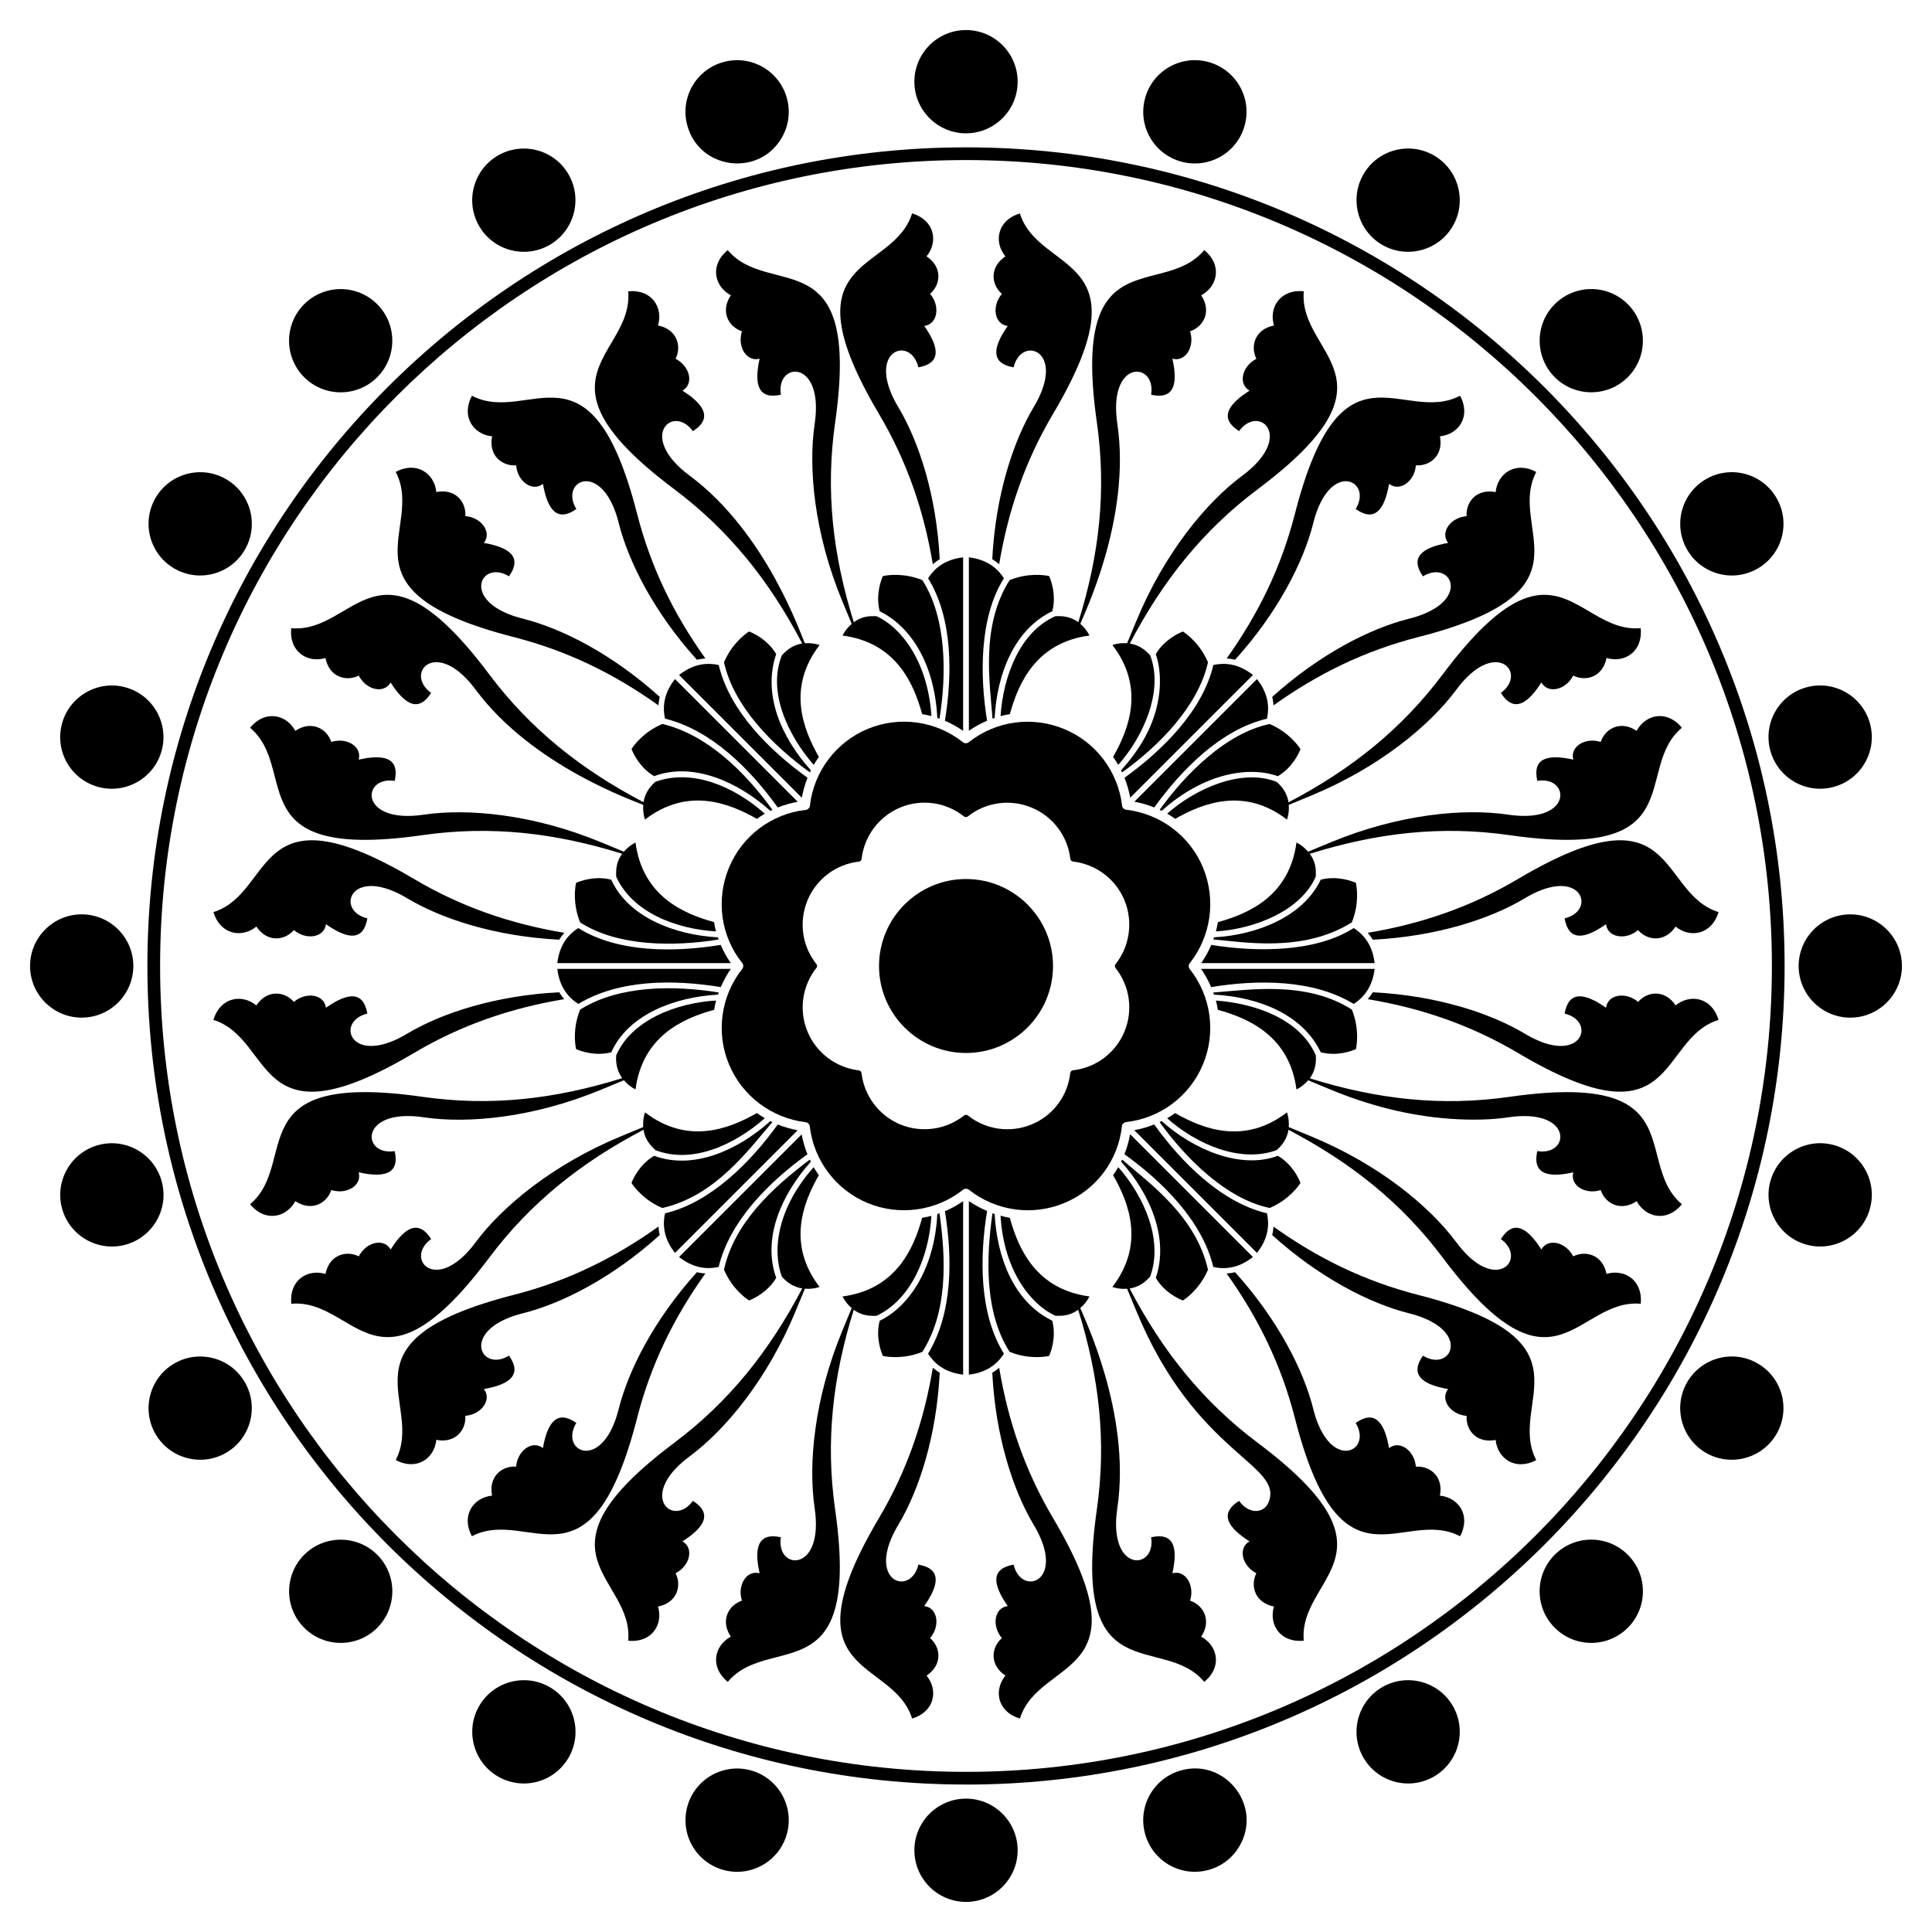 <?xml version="1.0" encoding="UTF-8"?>
<!-- Uploaded to: SVG Repo, www.svgrepo.com, Generator: SVG Repo Mixer Tools -->
<svg fill="#000000" width="800px" height="800px" version="1.1" viewBox="144 144 512 512" xmlns="http://www.w3.org/2000/svg">
 <g>
  <path d="m400 616.93c119.62 0 216.94-97.316 216.94-216.94s-97.32-216.94-216.94-216.94c-119.62 0.004-216.94 97.32-216.94 216.94 0 119.62 97.32 216.93 216.94 216.93zm0-430.51c117.77 0 213.57 95.809 213.57 213.57s-95.809 213.57-213.57 213.57-213.57-95.809-213.57-213.57c0-117.77 95.809-213.57 213.57-213.57z"/>
  <path d="m386.32 165.65c0 7.543 6.141 13.68 13.684 13.68 7.547 0 13.684-6.141 13.684-13.68 0-7.543-6.141-13.684-13.684-13.684-7.547 0-13.684 6.141-13.684 13.684z"/>
  <path d="m386.32 634.34c0 7.547 6.141 13.684 13.684 13.684 7.547 0 13.684-6.141 13.684-13.684s-6.141-13.684-13.684-13.684c-7.547 0-13.684 6.137-13.684 13.684z"/>
  <path d="m575.38 243.96c5.336-5.336 5.336-14.016 0-19.352-5.336-5.34-14.016-5.34-19.352 0-5.336 5.336-5.336 14.016 0 19.352 5.328 5.332 14.012 5.336 19.352 0z"/>
  <path d="m224.62 556.03c-5.336 5.336-5.336 14.02 0 19.352 2.668 2.668 6.172 4.004 9.676 4.004 3.504 0 7.008-1.332 9.676-4.004 5.336-5.336 5.336-14.016 0-19.352-5.336-5.328-14.016-5.336-19.352 0z"/>
  <path d="m648.03 400c0-7.543-6.141-13.684-13.684-13.684-7.547 0-13.684 6.141-13.684 13.684 0 7.543 6.141 13.684 13.684 13.684 7.543 0.004 13.684-6.137 13.684-13.684z"/>
  <path d="m165.65 413.68c7.547 0 13.684-6.141 13.684-13.684s-6.141-13.684-13.684-13.684c-7.547-0.004-13.684 6.137-13.684 13.684 0 7.543 6.137 13.684 13.684 13.684z"/>
  <path d="m579.39 565.7c0 7.559-6.129 13.684-13.688 13.684-7.555 0-13.684-6.125-13.684-13.684s6.129-13.684 13.684-13.684c7.559 0 13.688 6.125 13.688 13.684"/>
  <path d="m243.96 243.97c5.336-5.336 5.336-14.016 0-19.352-5.336-5.34-14.016-5.34-19.352 0-5.336 5.336-5.336 14.016 0 19.352 5.328 5.332 14.016 5.34 19.352 0z"/>
  <path d="m275.98 185.2c-6.531 3.773-8.785 12.16-5.012 18.695 3.785 6.555 12.176 8.77 18.695 5.008 6.531-3.769 8.777-12.156 5.008-18.691-3.836-6.644-12.25-8.73-18.691-5.012z"/>
  <path d="m510.33 591.1c-6.535 3.773-8.781 12.156-5.008 18.691 3.785 6.562 12.156 8.785 18.691 5.012 6.531-3.769 8.785-12.156 5.008-18.695-3.773-6.539-12.16-8.781-18.691-5.008z"/>
  <path d="m447.44 170.09c-1.961 7.305 2.363 14.805 9.676 16.762 7.156 1.934 14.773-2.254 16.754-9.672 1.965-7.324-2.379-14.805-9.676-16.762-7.262-1.957-14.797 2.34-16.754 9.672z"/>
  <path d="m326.13 622.82c-0.945 3.531-0.465 7.219 1.363 10.383 2.562 4.434 7.176 6.848 11.879 6.848 5.898 0 11.52-3.914 13.191-10.148 1.953-7.289-2.387-14.805-9.676-16.758-7.223-1.953-14.793 2.312-16.758 9.676z"/>
  <path d="m596.11 270.97c-6.531 3.773-8.777 12.156-5.004 18.695 3.785 6.562 12.16 8.785 18.691 5.008 6.539-3.769 8.797-12.125 5.008-18.691-3.781-6.547-12.137-8.793-18.695-5.012z"/>
  <path d="m185.2 524.01c3.777 6.543 12.156 8.773 18.691 5.012 6.535-3.773 8.777-12.156 5.008-18.691-3.824-6.625-12.223-8.746-18.691-5.008-6.531 3.769-8.781 12.156-5.008 18.688z"/>
  <path d="m639.58 464.19c1.961-7.316-2.379-14.805-9.676-16.758-7.277-1.961-14.805 2.387-16.758 9.676s2.387 14.805 9.676 16.758c7.262 1.953 14.797-2.34 16.758-9.676z"/>
  <path d="m160.42 335.8c-1.961 7.305 2.363 14.801 9.676 16.762 7.231 1.949 14.793-2.352 16.758-9.676 1.953-7.289-2.391-14.809-9.676-16.758-7.273-1.961-14.805 2.387-16.758 9.672z"/>
  <path d="m185.2 275.98c-3.773 6.535-1.523 14.922 5.008 18.691 6.512 3.769 14.895 1.57 18.691-5.008 3.773-6.527 1.559-14.898-5.008-18.691l0.004-0.004c-6.543-3.769-14.926-1.52-18.695 5.012z"/>
  <path d="m609.79 505.32c-6.527-3.777-14.902-1.555-18.691 5.008-3.769 6.535-1.527 14.922 5.004 18.695 6.496 3.746 14.895 1.562 18.691-5.008 3.781-6.551 1.551-14.914-5.004-18.695z"/>
  <path d="m335.8 160.42c-7.305 1.957-11.637 9.449-9.676 16.758 3.144 11.781 18.984 13.824 25.066 3.301 1.828-3.164 2.312-6.852 1.363-10.383-1.949-7.309-9.465-11.641-16.754-9.676z"/>
  <path d="m457.11 613.14c-7.305 1.957-11.637 9.445-9.676 16.758 1.977 7.414 9.582 11.613 16.754 9.676 3.531-0.945 6.481-3.207 8.312-6.375 6.133-10.621-3.785-23.199-15.391-20.059z"/>
  <path d="m529.02 203.89c3.773-6.539 1.523-14.922-5.008-18.691-6.539-3.773-14.902-1.555-18.691 5.008-3.769 6.535-1.527 14.922 5.008 18.695 6.527 3.754 14.91 1.535 18.691-5.012z"/>
  <path d="m270.98 596.11c-3.773 6.535-1.523 14.922 5.012 18.691 6.516 3.769 14.895 1.57 18.691-5.008 3.769-6.516 1.57-14.891-5.008-18.695-6.547-3.773-14.926-1.52-18.695 5.012z"/>
  <path d="m622.82 326.12c-7.289 1.949-11.641 9.434-9.676 16.758 1.965 7.34 9.496 11.629 16.758 9.672 7.289-1.949 11.641-9.434 9.676-16.758-1.953-7.281-9.48-11.629-16.758-9.672z"/>
  <path d="m170.1 447.44c-7.289 1.953-11.629 9.473-9.676 16.762 1.637 6.106 7.18 10.141 13.223 10.141 8.953 0 15.555-8.496 13.215-17.227-1.957-7.289-9.473-11.629-16.762-9.676z"/>
  <path d="m391.21 293.53c0.57-0.5 1.176-0.957 1.828-1.344-0.875-16.977-5.527-31.184-10.973-40.277-5.871-9.801-2.668-15.023 0.824-15.023 1.848 0 3.773 1.457 4.488 4.461 6.016-1.047 5.656-5.121 1.555-10.977 3.512-0.418 4.348-5.176 1.551-8.492 2.859-2.5 3.312-7.109-0.934-9.941 3.18-3.918 2.106-9.598-3.832-11.391-5.176 16.43-34.113 10.379-8.801 53.117 7.426 12.539 11.91 25.605 14.293 39.867z"/>
  <path d="m406.96 292.19c0.652 0.391 1.258 0.848 1.828 1.344 2.383-14.266 6.863-27.328 14.285-39.859 25.312-42.738-3.625-36.691-8.801-53.117-5.938 1.793-7.012 7.473-3.832 11.391-4.246 2.832-3.789 7.441-0.934 9.941-2.797 3.312-1.961 8.074 1.555 8.492-4.106 5.852-4.465 9.93 1.551 10.977 0.715-3.008 2.644-4.461 4.488-4.461 3.496 0 6.699 5.223 0.824 15.023-5.359 8.953-10.082 23.129-10.965 40.27z"/>
  <path d="m393.04 507.81c-0.652-0.391-1.258-0.848-1.828-1.344-2.383 14.266-6.867 27.328-14.289 39.859-25.309 42.738 3.625 36.691 8.801 53.117 5.938-1.797 7.012-7.473 3.832-11.391 4.246-2.832 3.789-7.441 0.934-9.941 2.797-3.312 1.961-8.074-1.555-8.492 4.106-5.856 4.465-9.93-1.551-10.977-0.715 3.004-2.644 4.461-4.488 4.461-3.496 0-6.699-5.223-0.824-15.023 5.356-8.945 10.078-23.094 10.969-40.27z"/>
  <path d="m408.79 506.46c-0.57 0.5-1.176 0.957-1.828 1.344 0.879 17.035 5.547 31.219 10.973 40.277 5.871 9.801 2.668 15.023-0.828 15.023-1.848 0-3.773-1.457-4.488-4.461-6.016 1.047-5.656 5.121-1.555 10.977-3.512 0.418-4.348 5.176-1.551 8.492-2.859 2.5-3.312 7.109 0.934 9.941-3.18 3.918-2.106 9.598 3.832 11.391 5.176-16.43 34.109-10.379 8.801-53.117-7.422-12.539-11.906-25.602-14.289-39.867z"/>
  <path d="m469.07 318.5c0.758 0.051 1.508 0.156 2.246 0.34 11.387-12.621 18.145-25.957 20.719-36.238 2.777-11.082 8.734-12.512 11.207-10.039 1.305 1.305 1.641 3.699 0.02 6.328 4.996 3.516 7.621 0.379 8.859-6.664 2.781 2.188 6.738-0.586 7.102-4.906 3.789 0.254 7.371-2.684 6.371-7.688 5.016-0.523 8.273-5.297 5.344-10.762-15.277 7.957-31.461-16.781-43.785 31.336-3.613 14.113-9.68 26.52-18.082 38.293z"/>
  <path d="m527.77 287.88c-7.043 1.238-10.176 3.867-6.664 8.859 2.633-1.621 5.023-1.285 6.328 0.02 2.473 2.473 1.043 8.43-10.039 11.207-10.129 2.535-23.492 9.223-36.238 20.719 0.188 0.738 0.289 1.488 0.34 2.246 11.77-8.402 24.18-14.469 38.289-18.082 48.117-12.324 23.379-28.508 31.336-43.781-5.465-2.93-10.242 0.324-10.762 5.344-5.004-1-7.941 2.582-7.688 6.371-4.316 0.363-7.09 4.32-4.902 7.098z"/>
  <path d="m272.23 512.11c7.039-1.238 10.176-3.863 6.66-8.859-2.633 1.621-5.023 1.285-6.328-0.02-2.473-2.473-1.043-8.43 10.039-11.207 10.09-2.531 23.438-9.18 36.238-20.723-0.188-0.738-0.289-1.488-0.344-2.246-11.77 8.402-24.18 14.469-38.289 18.082-48.117 12.324-23.379 28.508-31.336 43.785 5.465 2.93 10.242-0.328 10.762-5.344 5.004 1 7.941-2.582 7.688-6.371 4.324-0.359 7.102-4.316 4.91-7.098z"/>
  <path d="m330.93 481.49c-0.758-0.051-1.508-0.156-2.246-0.34-11.434 12.676-18.152 26.008-20.719 36.238-2.777 11.082-8.734 12.512-11.207 10.039-1.305-1.305-1.641-3.699-0.02-6.328-4.992-3.516-7.621-0.379-8.859 6.66-2.777-2.188-6.734 0.586-7.102 4.906-3.789-0.254-7.371 2.684-6.371 7.688-5.016 0.523-8.273 5.297-5.344 10.762 15.277-7.957 31.457 16.781 43.785-31.336 3.613-14.109 9.68-26.52 18.082-38.289z"/>
  <path d="m546.32 376.92c-12.531 7.422-25.598 11.906-39.859 14.285 0.5 0.57 0.953 1.176 1.344 1.828 17-0.875 31.203-5.535 40.273-10.973 9.801-5.871 15.023-2.668 15.023 0.828 0 1.844-1.457 3.773-4.461 4.488 1.047 6.016 5.121 5.656 10.977 1.555 0.418 3.512 5.176 4.348 8.488 1.555 2.5 2.856 7.109 3.312 9.941-0.934 3.918 3.18 9.594 2.106 11.391-3.832-16.43-5.176-10.379-34.109-53.117-8.801z"/>
  <path d="m588.05 410.44c-2.828-4.246-7.441-3.789-9.938-0.93-3.312-2.797-8.074-1.961-8.492 1.555-5.852-4.106-9.93-4.465-10.977 1.551 3.004 0.715 4.461 2.644 4.461 4.488 0 3.496-5.223 6.699-15.023 0.828-8.949-5.359-23.098-10.09-40.273-10.973-0.391 0.656-0.848 1.258-1.348 1.828 14.266 2.379 27.328 6.867 39.859 14.285 42.738 25.309 36.691-3.625 53.117-8.801-1.789-5.938-7.469-7.012-11.387-3.832z"/>
  <path d="m211.95 389.55c2.828 4.246 7.441 3.789 9.941 0.93 3.312 2.797 8.074 1.961 8.492-1.555 5.856 4.106 9.93 4.465 10.977-1.551-3.004-0.719-4.461-2.644-4.461-4.492 0-3.496 5.223-6.695 15.023-0.824 8.93 5.348 23.066 10.082 40.273 10.973 0.391-0.656 0.848-1.258 1.344-1.828-14.262-2.379-27.328-6.867-39.859-14.285-42.738-25.309-36.688 3.625-53.117 8.801 1.789 5.934 7.469 7.008 11.387 3.832z"/>
  <path d="m253.67 423.07c12.535-7.422 25.598-11.906 39.863-14.285-0.5-0.57-0.953-1.176-1.344-1.828-16.977 0.879-31.184 5.527-40.277 10.977-9.801 5.871-15.023 2.668-15.023-0.828 0-1.844 1.457-3.773 4.461-4.488-1.047-6.016-5.121-5.656-10.977-1.555-0.418-3.516-5.176-4.348-8.492-1.555-2.5-2.859-7.109-3.312-9.941 0.934-3.918-3.18-9.598-2.106-11.391 3.832 16.434 5.176 10.383 34.109 53.121 8.797z"/>
  <path d="m519.78 487.15c-14.109-3.613-26.52-9.68-38.289-18.082-0.051 0.754-0.156 1.508-0.34 2.246 12.625 11.387 25.965 18.145 36.238 20.719 11.082 2.777 12.512 8.734 10.039 11.207-1.305 1.309-3.699 1.641-6.328 0.02-3.512 4.992-0.379 7.621 6.664 8.859-2.188 2.777 0.586 6.734 4.906 7.102-0.254 3.789 2.684 7.371 7.688 6.371 0.52 5.016 5.297 8.273 10.762 5.344-7.957-15.277 16.777-31.461-31.34-43.785z"/>
  <path d="m525.59 540.36c1-5.004-2.582-7.941-6.371-7.688-0.367-4.32-4.324-7.094-7.102-4.906-1.238-7.043-3.863-10.176-8.859-6.664 1.621 2.633 1.285 5.023-0.02 6.328-2.473 2.473-8.43 1.043-11.207-10.039-2.539-10.129-9.223-23.488-20.719-36.238-0.738 0.188-1.488 0.293-2.246 0.344 8.402 11.77 14.469 24.18 18.086 38.289 12.324 48.117 28.508 23.383 43.785 31.336 2.926-5.465-0.332-10.238-5.348-10.762z"/>
  <path d="m274.41 259.64c-1 5.004 2.582 7.941 6.371 7.688 0.367 4.32 4.324 7.094 7.102 4.906 1.238 7.043 3.867 10.176 8.859 6.664-1.621-2.633-1.285-5.023 0.02-6.328 2.473-2.473 8.43-1.043 11.207 10.039 2.539 10.117 9.203 23.465 20.719 36.238 0.738-0.188 1.488-0.289 2.246-0.344-8.402-11.77-14.469-24.18-18.082-38.289-12.324-48.117-28.508-23.383-43.785-31.336-2.93 5.465 0.324 10.242 5.344 10.762z"/>
  <path d="m280.21 312.85c14.109 3.613 26.52 9.68 38.289 18.082 0.051-0.758 0.156-1.508 0.34-2.246-12.648-11.41-25.977-18.148-36.238-20.723-11.082-2.777-12.512-8.734-10.039-11.207 1.305-1.305 3.699-1.641 6.328-0.02 3.516-4.992 0.379-7.621-6.66-8.859 2.188-2.781-0.586-6.738-4.906-7.106 0.254-3.789-2.684-7.367-7.688-6.371-0.52-5.016-5.297-8.273-10.762-5.344 7.953 15.285-16.781 31.465 31.336 43.793z"/>
  <path d="m320.24 465.54c-0.824 3.75 0.039 7.195 2.644 10.496l32.492-32.492c-1.816-0.348-3.578-0.859-5.262-1.543-7.234 10.055-17.902 20.75-29.875 23.539z"/>
  <path d="m465.53 407.02c0.066 0.188 0.121 0.379 0.184 0.566 11.488 0.609 23.438 5.078 28.293 15.277 4.367 1.129 8.238-0.355 9.324-0.84 0.254-1.188 0.934-5.481-1.074-10.469-12.098-7.738-27.305-5.199-36.727-4.535z"/>
  <path d="m297.74 411.55c-2.016 5.012-1.332 9.285-1.074 10.469 1.09 0.484 4.973 1.969 9.324 0.848 4.602-10.168 17.004-14.672 28.289-15.277 0.062-0.188 0.117-0.383 0.188-0.574-11.984-1.934-26.438-1.914-36.727 4.535z"/>
  <path d="m297.25 410.05c10.875-6.527 25.203-6.508 37.77-4.461 0.715-1.68 1.605-3.293 2.656-4.824h-45.977c0.496 4.168 2.316 7.215 5.551 9.285z"/>
  <path d="m317.35 450.3c-3.871 2.281-5.566 6.074-6 7.188 0.66 1.02 3.207 4.535 8.16 6.641 14.152-3.188 22.957-15.574 29.176-22.758-0.184-0.086-0.355-0.188-0.531-0.273-8.43 7.578-20.266 13.082-30.805 9.203z"/>
  <path d="m441.09 348.16c0.09 0.18 0.188 0.355 0.273 0.535 9.707-6.965 20.148-17.473 22.766-29.176-2.102-4.941-5.621-7.504-6.641-8.164-1.113 0.43-4.91 2.125-7.191 5.996 1.586 4.656 1.336 10.195 0.023 14.926-1.695 6.148-5.094 11.27-9.23 15.883z"/>
  <path d="m503.33 377.97c-1.09-0.484-4.973-1.965-9.324-0.844-4.695 9.887-17.082 14.668-28.27 15.273-0.062 0.191-0.117 0.387-0.188 0.578 7.598 0.559 23.613 3.664 36.703-4.539 2.008-4.981 1.332-9.281 1.078-10.469z"/>
  <path d="m441.99 449.88c10.16 7.309 20.621 17.699 23.547 29.879 3.75 0.832 7.195-0.039 10.496-2.641l-32.543-32.543c-0.324 1.832-0.828 3.606-1.5 5.305z"/>
  <path d="m444.59 443.51 32.523 32.523c2.602-3.301 3.465-6.742 2.641-10.492-0.055-0.012-0.121-0.039-0.18-0.051-11.984-2.902-22.508-13.484-29.703-23.496-1.688 0.68-3.457 1.18-5.281 1.516z"/>
  <path d="m476.04 322.88c-3.301-2.602-6.742-3.465-10.492-2.641-2.801 12.066-13.461 22.617-23.551 29.883 0.68 1.688 1.191 3.449 1.527 5.273z"/>
  <path d="m479.75 334.46c0.828-3.75-0.039-7.195-2.641-10.496l-32.492 32.492c1.82 0.34 3.586 0.848 5.269 1.527 7.25-10.066 17.754-20.699 29.863-23.523z"/>
  <path d="m482.64 349.7c3.887-2.293 5.574-6.078 6-7.184-0.66-1.02-3.219-4.535-8.16-6.644-11.57 2.406-22.207 13.121-29.164 22.738 0.184 0.086 0.359 0.188 0.539 0.273 11.262-10.109 23.23-11.898 30.785-9.184z"/>
  <path d="m323.96 477.11c3.301 2.602 6.742 3.465 10.492 2.641 2.945-12.211 13.387-22.559 23.523-29.863-0.68-1.688-1.188-3.445-1.527-5.266z"/>
  <path d="m441.1 451.84c7.684 8.543 12.77 20.324 9.199 30.805 2.289 3.887 6.074 5.574 7.184 6 1.02-0.66 4.535-3.219 6.644-8.16-3.168-14.164-15.531-22.938-22.758-29.172-0.082 0.176-0.18 0.348-0.27 0.527z"/>
  <path d="m480.48 464.13c4.941-2.102 7.504-5.621 8.164-6.641-0.43-1.113-2.125-4.906-5.996-7.191-9.793 3.688-22.262-1.551-30.809-9.203-0.18 0.09-0.355 0.188-0.535 0.273 6.875 9.531 17.637 20.367 29.176 22.762z"/>
  <path d="m358.61 451.31c-10.027 7.531-20.07 16.91-22.742 29.164 2.117 4.973 5.621 7.504 6.641 8.16 1.113-0.43 4.906-2.125 7.191-5.996-3.793-10.617 1.551-22.254 9.188-30.789-0.094-0.176-0.191-0.352-0.277-0.539z"/>
  <path d="m576.28 336.89c-3.688-1.527-7.008 0.547-8.082 3.731-4.129-1.316-8.211 1.277-7.25 4.684-6.981-1.551-10.879-0.324-9.547 5.637 1.434-0.23 2.656-0.082 3.617 0.316 4.969 2.059 3.125 10.777-11.344 8.633-11.715-1.734-28.98-0.141-46.996 7.324l-6.016 2.492c-0.809-0.93-1.777-1.773-3.086-2.434-1.844 13.992-12.391 18.805-20.824 21.102-0.145 0.828-0.297 1.648-0.516 2.461 10.07-0.637 22.465-5.352 26.461-14.535-0.062-0.715 0.469-3.203-1.586-6.035 17.867-5.582 34.891-7.519 52.898-4.945 49.172 7.027 32.512-17.391 45.707-28.461-1.027-1.254-2.172-2.098-3.344-2.582-3.32-1.375-6.871 0.125-8.645 3.402-0.48-0.332-0.969-0.59-1.449-0.789z"/>
  <path d="m334.46 320.24c-3.75-0.824-7.191 0.043-10.496 2.644l32.523 32.523c0.336-1.824 0.84-3.594 1.52-5.289-10.059-7.234-20.566-17.621-23.5-29.719-0.012-0.051-0.035-0.113-0.047-0.16z"/>
  <path d="m320.24 334.45c12.219 3 22.473 13.25 29.879 23.547 1.691-0.68 3.461-1.184 5.285-1.52l-32.52-32.52c-2.606 3.301-3.469 6.742-2.644 10.492z"/>
  <path d="m311.36 342.5c0.43 1.109 2.125 4.906 5.996 7.191 10.418-3.879 22.324 1.598 30.805 9.203 0.18-0.09 0.355-0.188 0.539-0.273-7.195-9.965-17.293-19.965-29.176-22.762-4.973 2.117-7.508 5.621-8.164 6.641z"/>
  <path d="m334.44 392.98c-0.07-0.188-0.121-0.383-0.188-0.574-11.387-0.613-23.762-5.32-28.266-15.273-4.352-1.121-8.234 0.359-9.324 0.84-0.254 1.188-0.938 5.473 1.074 10.465 10 6.465 24.949 6.438 36.703 4.543z"/>
  <path d="m342.51 311.35c-1.02 0.66-4.535 3.207-6.641 8.16 2.574 11.734 13.059 22.18 22.766 29.18 0.086-0.18 0.184-0.355 0.27-0.531-7.773-8.652-12.887-20.02-9.207-30.812-2.285-3.867-6.074-5.566-7.188-5.996z"/>
  <path d="m291.7 399.23h45.969c-1.059-1.527-1.957-3.141-2.672-4.824-12.203 1.988-27.285 2.113-37.742-4.465-3.234 2.066-5.059 5.113-5.555 9.289z"/>
  <path d="m223.72 463.1c3.684 1.523 7.004-0.551 8.082-3.731 4.133 1.316 8.211-1.277 7.25-4.684 6.981 1.551 10.879 0.324 9.547-5.637-1.434 0.23-2.656 0.082-3.617-0.316-4.969-2.059-3.125-10.777 11.34-8.633 11.738 1.738 29.016 0.125 46.996-7.328l6.023-2.496c0.809 0.93 1.77 1.777 3.074 2.438 1.844-14 12.402-18.809 20.836-21.105 0.145-0.828 0.301-1.648 0.52-2.461-10.648 0.641-22.422 5.207-26.48 14.539-0.172 2.406 0.414 4.383 1.605 6.035-17.875 5.582-34.902 7.523-52.914 4.949-49.172-7.027-32.512 17.387-45.707 28.457 1.027 1.254 2.172 2.098 3.344 2.586 3.316 1.375 6.871-0.125 8.645-3.402 0.488 0.332 0.973 0.59 1.457 0.789z"/>
  <path d="m377.13 494.01c-1.121 4.352 0.359 8.23 0.84 9.324 1.188 0.25 5.473 0.938 10.465-1.074 6.695-10.543 6.305-24.32 4.539-36.723-0.188 0.066-0.379 0.121-0.57 0.184-0.812 15.309-8.113 24.879-15.273 28.289z"/>
  <path d="m370.25 491.11c2.731 1.988 5.375 1.527 6.047 1.59 9.391-4.438 13.914-16.039 14.535-26.48-0.812 0.219-1.633 0.371-2.461 0.52-2.297 8.434-7.106 18.992-21.105 20.836 0.664 1.312 1.508 2.281 2.438 3.094l-2.488 6.008c-7.398 17.863-9.074 35.191-7.324 46.996 1.23 8.309-1.121 12.453-3.734 13.535-2.824 1.168-5.949-1.227-5.219-5.812-1.672-0.375-2.973-0.336-3.941 0.062-2.488 1.031-2.812 4.457-1.695 9.48-0.82-0.23-1.59-0.168-2.273 0.113-2.156 0.891-3.41 4-2.41 7.137-0.145 0.047-0.285 0.102-0.426 0.16-3.34 1.383-5.242 5.309-2.519 9.379-4.438 2.402-5.617 8.059-0.82 11.988 1.84-2.195 4.051-3.566 6.426-4.547 4.094-1.695 8.668-2.246 12.676-3.902 7.641-3.164 13.199-10.367 9.355-37.258-2.566-18.008-0.637-35.027 4.941-52.898z"/>
  <path d="m389.95 502.74c2.066 3.234 5.113 5.059 9.289 5.551v-45.965c-1.531 1.051-3.144 1.941-4.828 2.656 2.039 12.496 2.074 27.023-4.461 37.758z"/>
  <path d="m273.64 477.31c10.914-14.555 24.316-25.227 40.895-33.918 0.527 3.34 2.719 4.879 3.152 5.398 9.77 3.805 20.949-1.406 29.008-8.449-0.73-0.422-1.422-0.891-2.109-1.375-7.586 4.34-18.457 8.41-29.66-0.188-0.457 1.398-0.547 2.676-0.465 3.906l-6.008 2.488c-17.996 7.457-31.387 18.586-38.41 28.055-5.004 6.742-9.598 8.012-12.211 6.93-2.824-1.168-3.34-5.078 0.422-7.801-0.918-1.445-1.863-2.336-2.832-2.738-2.488-1.031-5.141 1.164-7.902 5.508-0.414-0.742-1.004-1.246-1.688-1.527-2.156-0.895-5.238 0.418-6.75 3.344-0.137-0.066-0.273-0.129-0.414-0.188-3.34-1.383-7.465 0.051-8.414 4.856-4.836-1.438-9.672 1.727-9.059 7.898 2.856-0.25 5.387 0.344 7.762 1.328 4.094 1.695 7.719 4.543 11.723 6.203 7.641 3.164 16.664 2.004 32.961-19.73z"/>
  <path d="m214.82 343.29c1.695 4.094 2.242 8.672 3.902 12.676 3.164 7.641 10.367 13.199 37.258 9.355 18.012-2.574 35.031-0.645 52.898 4.934-1.992 2.738-1.527 5.375-1.586 6.051 4.332 9.547 15.848 13.863 26.457 14.535-0.223-0.812-0.375-1.641-0.52-2.469-8.43-2.301-18.969-7.113-20.812-21.098-1.312 0.664-2.281 1.508-3.094 2.434l-6.008-2.488c-18.031-7.469-35.359-9.047-46.996-7.324-8.305 1.23-12.453-1.121-13.535-3.734-1.168-2.82 1.23-5.949 5.812-5.219 0.375-1.672 0.336-2.969-0.062-3.941-1.031-2.488-4.461-2.812-9.48-1.695 0.23-0.816 0.172-1.59-0.113-2.273-0.891-2.152-4-3.41-7.137-2.41-0.051-0.145-0.102-0.285-0.16-0.426-1.383-3.34-5.312-5.242-9.383-2.516-2.402-4.434-8.059-5.617-11.988-0.82 2.195 1.844 3.562 4.055 4.547 6.43z"/>
  <path d="m400.76 462.3v45.992c4.172-0.492 7.219-2.316 9.285-5.551-6.578-10.613-6.461-25.543-4.457-37.816-1.676-0.715-3.297-1.57-4.828-2.625z"/>
  <path d="m327.63 541.74c-0.852 1.176-1.82 1.938-2.785 2.336-4.969 2.059-9.832-5.41 1.914-14.125 9.504-7.055 20.59-20.395 28.051-38.41l2.496-6.023c1.23 0.09 2.508 0.004 3.898-0.449-8.59-11.191-4.535-22.051-0.203-29.637-0.484-0.688-0.957-1.383-1.375-2.109-9.516 10.711-11.059 21.816-8.43 28.988 1.578 1.82 3.391 2.809 5.402 3.133-8.691 16.586-19.359 30-33.918 40.918-39.738 29.801-10.691 35.281-12.195 52.441 1.613 0.16 3.019-0.051 4.191-0.535 3.316-1.375 4.769-4.949 3.707-8.52 0.578-0.113 1.105-0.273 1.59-0.477 3.684-1.523 4.562-5.344 3.074-8.352 3.852-1.992 4.898-6.711 1.812-8.441 6.035-3.844 7.926-7.469 2.769-10.738z"/>
  <path d="m569.74 481.61c-0.113-0.578-0.273-1.109-0.473-1.59-1.527-3.688-5.344-4.566-8.352-3.074-1.992-3.852-6.711-4.902-8.438-1.816-3.836-6.031-7.465-7.922-10.734-2.766 1.176 0.852 1.934 1.82 2.336 2.785 2.059 4.969-5.41 9.828-14.125-1.914-7.051-9.504-20.395-20.59-38.41-28.051l-6.016-2.492c0.086-1.23 0-2.512-0.457-3.902-11.203 8.594-22.066 4.531-29.652 0.191-0.688 0.48-1.379 0.953-2.109 1.371 7.668 6.816 19.336 11.992 29.004 8.445 1.84-1.574 2.824-3.383 3.144-5.387 16.578 8.688 29.988 19.355 40.902 33.91 29.801 39.738 35.285 10.691 52.445 12.195 0.16-1.613-0.051-3.019-0.539-4.191-1.383-3.328-4.957-4.781-8.527-3.715z"/>
  <path d="m585.18 456.71c-1.695-4.094-2.246-8.672-3.902-12.68-3.164-7.637-10.367-13.195-37.258-9.355-18.02 2.574-35.039 0.672-52.918-4.91 1.203-1.641 1.793-3.621 1.605-6.074v0.004c-4.121-9.613-16.047-13.77-26.48-14.539 0.223 0.812 0.379 1.637 0.523 2.465 8.434 2.297 18.988 7.109 20.832 21.105 1.312-0.664 2.281-1.508 3.094-2.434l6.008 2.488c9.992 4.137 20.547 6.891 31.332 7.688 6.094 0.449 11.32 0.281 15.664-0.363 8.305-1.23 12.453 1.121 13.535 3.734 1.168 2.82-1.23 5.949-5.812 5.215-0.375 1.672-0.336 2.973 0.062 3.941 1.031 2.488 4.461 2.809 9.48 1.695-0.23 0.82-0.168 1.59 0.113 2.273 0.891 2.156 4 3.41 7.137 2.414 0.047 0.145 0.102 0.285 0.16 0.426 1.383 3.34 5.312 5.246 9.383 2.519 2.402 4.434 8.059 5.617 11.988 0.82-2.195-1.848-3.562-4.059-4.547-6.434z"/>
  <path d="m464.96 405.59c12.41-2.031 27.062-2.059 37.773 4.461 3.238-2.066 5.059-5.113 5.555-9.289h-45.992c1.055 1.531 1.949 3.144 2.664 4.828z"/>
  <path d="m462.32 577.73c0.328-0.488 0.59-0.977 0.789-1.461 1.527-3.684-0.551-7.004-3.731-8.082 1.316-4.129-1.277-8.211-4.684-7.25 1.551-6.981 0.324-10.879-5.637-9.547 1.418 8.828-11.512 9.551-8.953-7.723 3.738-25.199-9.164-51.164-9.82-53.02 0.934-0.805 1.777-1.77 2.441-3.078-13.984-1.844-18.801-12.379-21.098-20.809-0.832-0.145-1.652-0.371-2.469-0.594 0.84 14.824 8.277 23.719 14.539 26.527 0.758-0.07 3.211 0.434 6.031-1.602 5.582 17.871 7.523 34.898 4.953 52.91-7.027 49.172 17.391 32.512 28.457 45.707 1.254-1.027 2.098-2.172 2.586-3.344 1.371-3.309-0.129-6.859-3.406-8.637z"/>
  <path d="m477.31 526.36c-14.562-10.922-25.254-24.305-33.945-40.895 2.012-0.309 3.828-1.289 5.43-3.156 3.578-9.648-1.652-21.309-8.438-28.996-0.418 0.734-0.891 1.426-1.371 2.117 4.336 7.586 8.387 18.445-0.203 29.641 1.398 0.457 2.676 0.547 3.91 0.465l2.488 6.008c15.832 38.219 39.18 40.477 34.98 50.625-1.168 2.82-5.078 3.34-7.797-0.422-5.492 3.477-2.742 7.231 2.766 10.734-0.742 0.418-1.246 1.004-1.527 1.688-0.891 2.152 0.414 5.238 3.34 6.75-0.066 0.137-0.129 0.273-0.188 0.414-1.383 3.34 0.047 7.465 4.852 8.414-1.438 4.836 1.727 9.668 7.898 9.055-0.25-2.852 0.344-5.387 1.328-7.758 1.695-4.094 4.543-7.719 6.203-11.727 3.168-7.637 2.008-16.66-19.727-32.957z"/>
  <path d="m422.02 503.33c0.484-1.09 1.969-4.973 0.844-9.324-10.301-5.023-14.652-16.898-15.273-28.25-0.195-0.066-0.379-0.168-0.574-0.238-1.723 12.102-2.086 26.332 4.535 36.734 5.012 2.019 9.285 1.332 10.469 1.078z"/>
  <path d="m422.03 296.66c-1.188-0.254-5.481-0.93-10.469 1.074-7.746 12.195-5.219 27.273-4.539 36.711 0.188-0.066 0.383-0.121 0.57-0.184 0.598-11.492 5.133-23.449 15.277-28.277 1.129-4.367-0.355-8.234-0.84-9.324z"/>
  <path d="m429.77 308.9c-2.754-2.019-5.43-1.547-6.07-1.605-9.469 4.133-13.867 16.074-14.535 26.473 0.812-0.219 1.637-0.371 2.461-0.516 2.297-8.434 7.109-18.988 21.105-20.832-0.664-1.312-1.504-2.281-2.434-3.094 0.754-2.137 13.531-27.875 9.812-53.004-1.23-8.305 1.121-12.453 3.734-13.535 2.824-1.168 5.953 1.23 5.219 5.812 1.672 0.375 2.969 0.336 3.941-0.062 2.488-1.031 2.812-4.461 1.695-9.484 0.82 0.23 1.59 0.172 2.273-0.113 2.152-0.895 3.41-4 2.41-7.137 0.145-0.051 0.285-0.102 0.426-0.16 3.34-1.383 5.242-5.309 2.519-9.379 4.434-2.402 5.617-8.059 0.82-11.988-1.84 2.195-4.051 3.566-6.426 4.551-4.094 1.695-8.672 2.246-12.676 3.902-7.637 3.164-13.199 10.363-9.355 37.258 2.562 18.016 0.66 35.035-4.922 52.914z"/>
  <path d="m472.37 258.25c0.852-1.176 1.82-1.934 2.785-2.332 4.969-2.059 9.832 5.41-1.914 14.125-9.523 7.062-20.605 20.43-28.051 38.41l-2.492 6.016c-1.23-0.086-2.512 0-3.906 0.461 8.598 11.207 4.527 22.078 0.188 29.664 0.48 0.684 0.953 1.375 1.371 2.106 6.664-7.512 12.098-19.637 8.453-29.012-1.574-1.836-3.383-2.824-5.387-3.144 8.691-16.582 19.355-29.988 33.906-40.902 39.738-29.801 10.691-35.285 12.195-52.445-1.613-0.16-3.019 0.051-4.191 0.539-3.32 1.375-4.769 4.945-3.707 8.52-0.578 0.117-1.109 0.277-1.59 0.477-3.684 1.527-4.566 5.344-3.074 8.352-3.852 1.992-4.898 6.707-1.812 8.438-6.039 3.832-7.93 7.465-2.773 10.73z"/>
  <path d="m230.25 318.38c0.113 0.578 0.273 1.109 0.473 1.59 1.527 3.688 5.344 4.562 8.352 3.074 1.992 3.852 6.707 4.902 8.438 1.816 3.84 6.031 7.465 7.922 10.734 2.766-1.176-0.852-1.934-1.82-2.336-2.785-2.059-4.969 5.41-9.828 14.125 1.914 15.172 20.453 42.621 29.68 44.434 30.547-0.09 1.227-0.004 2.508 0.449 3.898 11.203-8.594 22.066-4.531 29.652-0.191 0.688-0.484 1.379-0.953 2.106-1.371-0.094-0.082-0.188-0.172-0.281-0.254-7.984-6.973-18.938-11.746-28.723-8.191-1.82 1.578-2.809 3.394-3.133 5.402-16.586-8.691-29.996-19.359-40.918-33.918-29.801-39.738-35.281-10.691-52.441-12.195-0.16 1.613 0.051 3.019 0.539 4.191 1.387 3.32 4.961 4.769 8.531 3.707z"/>
  <path d="m462.35 399.23h45.941c-0.492-4.172-2.316-7.219-5.551-9.289-10.137 6.488-25.816 6.406-37.742 4.465-0.711 1.684-1.602 3.293-2.648 4.824z"/>
  <path d="m526.36 322.68c-10.918 14.562-24.301 25.254-40.891 33.945-0.309-2.012-1.293-3.828-3.156-5.43-9.316-3.66-21.504 1.781-28.984 8.43 0.734 0.418 1.426 0.895 2.117 1.375 7.586-4.332 18.441-8.379 29.629 0.207 0.461-1.398 0.547-2.676 0.465-3.91l6.008-2.488c17.91-7.418 31.324-18.504 38.41-28.051 5.004-6.742 9.598-8.012 12.211-6.93 2.824 1.168 3.34 5.078-0.422 7.797 0.918 1.445 1.863 2.34 2.832 2.738 2.488 1.031 5.141-1.164 7.902-5.508 0.418 0.742 1.004 1.246 1.688 1.527 2.156 0.891 5.238-0.418 6.75-3.344 0.137 0.066 0.273 0.129 0.414 0.188 3.34 1.383 7.465-0.047 8.414-4.852 4.836 1.438 9.672-1.727 9.055-7.902-2.852 0.25-5.387-0.344-7.758-1.328-4.094-1.695-7.719-4.547-11.723-6.203-7.641-3.156-16.664-1.996-32.961 19.738z"/>
  <path d="m322.68 273.64c14.555 10.914 25.227 24.312 33.918 40.895-1.996 0.316-3.801 1.297-5.402 3.156-3.824 9.52 1.48 21.023 8.445 29.008 0.418-0.73 0.891-1.422 1.371-2.113-4.34-7.586-8.402-18.453 0.191-29.656-1.398-0.457-2.68-0.547-3.91-0.465-1.047-2.188-10.18-29.305-30.539-44.418-6.742-5.004-8.012-9.598-6.93-12.215 1.168-2.82 5.078-3.34 7.797 0.422 1.445-0.914 2.34-1.859 2.738-2.832 1.031-2.488-1.164-5.141-5.504-7.902 0.742-0.418 1.242-1.004 1.527-1.688 0.891-2.152-0.418-5.238-3.344-6.75 0.066-0.137 0.129-0.273 0.188-0.414 1.383-3.34-0.047-7.465-4.852-8.414 1.438-4.836-1.727-9.672-7.898-9.055 0.25 2.852-0.344 5.387-1.328 7.762-1.695 4.09-4.543 7.719-6.203 11.723-3.16 7.637-2 16.66 19.734 32.957z"/>
  <path d="m337.68 222.26c-0.328 0.492-0.59 0.977-0.789 1.461-1.527 3.688 0.551 7.004 3.734 8.082-1.316 4.129 1.277 8.211 4.684 7.25-1.551 6.981-0.324 10.883 5.637 9.547-0.23-1.434-0.082-2.656 0.316-3.617 2.059-4.969 10.777-3.125 8.633 11.344-1.738 11.738-0.121 29.012 7.324 46.996l2.492 6.016c-0.93 0.809-1.773 1.773-2.434 3.086 13.992 1.844 18.805 12.395 21.102 20.828 0.828 0.145 1.648 0.301 2.461 0.523-0.965-14.734-8.246-23.648-14.539-26.473-0.672 0.062-3.195-0.473-6.039 1.59-5.582-17.867-7.519-34.891-4.945-52.902 7.027-49.172-17.391-32.512-28.461-45.707-1.254 1.027-2.098 2.172-2.582 3.344-1.375 3.305 0.129 6.856 3.406 8.633z"/>
  <path d="m388.44 297.74c-4.981-2.008-9.281-1.332-10.469-1.078-0.484 1.094-1.969 4.977-0.844 9.324 7.445 3.633 14.438 12.719 15.277 28.285 0.191 0.062 0.383 0.117 0.574 0.188 1.898-11.801 1.898-26.605-4.539-36.719z"/>
  <path d="m410.05 297.26c-2.066-3.234-5.113-5.059-9.289-5.555v45.949c1.531-1.047 3.144-1.938 4.824-2.648-1.953-12.004-2.039-27.523 4.465-37.746z"/>
  <path d="m389.95 297.25c6.582 10.617 6.449 25.543 4.465 37.766 1.68 0.719 3.293 1.613 4.824 2.672l-0.004-45.988c-4.172 0.492-7.219 2.316-9.285 5.551z"/>
  <path d="m373.95 337.16c-8.426 3.519-14.297 11.324-15.316 20.371-0.066 0.574-0.52 1.027-1.094 1.094-9.078 1.023-16.883 6.906-20.371 15.355-3.496 8.477-2.148 18.148 3.531 25.234 0.363 0.453 0.363 1.094 0.004 1.551-5.668 7.16-7.023 16.832-3.535 25.238 3.465 8.391 11.262 14.293 20.344 15.398 0.57 0.066 1.016 0.52 1.082 1.09 1.055 9.051 6.941 16.844 15.355 20.336 8.453 3.473 18.137 2.117 25.277-3.535 0.227-0.18 0.5-0.27 0.77-0.27 0.273 0 0.543 0.09 0.77 0.27 7.164 5.668 16.84 7.019 25.242 3.535 8.465-3.481 14.332-11.289 15.312-20.367 0.062-0.578 0.52-1.035 1.094-1.098 9.109-1.023 16.926-6.906 20.41-15.355 3.484-8.391 2.125-18.047-3.531-25.203-0.359-0.453-0.359-1.09 0-1.543 5.66-7.152 7.016-16.855 3.531-25.32-3.465-8.406-11.277-14.289-20.371-15.355-0.574-0.066-1.02-0.516-1.09-1.09-1.062-9.059-6.949-16.84-15.352-20.297-8.434-3.512-18.109-2.18-25.285 3.496-0.453 0.359-1.086 0.359-1.547 0-7.113-5.668-16.785-7.019-25.23-3.535zm26.535 23.199c4.789-3.789 11.262-4.688 16.898-2.336 5.621 2.312 9.555 7.512 10.266 13.566 0.047 0.383 0.348 0.68 0.73 0.727 6.082 0.715 11.297 4.644 13.617 10.262 2.324 5.656 1.422 12.145-2.359 16.926-0.238 0.301-0.238 0.727 0 1.027 3.781 4.785 4.688 11.242 2.359 16.844-2.328 5.648-7.559 9.578-13.641 10.262-0.387 0.047-0.691 0.352-0.734 0.738-0.656 6.07-4.578 11.285-10.242 13.613-5.602 2.328-12.07 1.43-16.867-2.363-0.152-0.121-0.332-0.18-0.516-0.18s-0.363 0.059-0.516 0.18c-4.773 3.781-11.254 4.684-16.895 2.363-5.625-2.332-9.562-7.539-10.27-13.594-0.047-0.379-0.348-0.68-0.727-0.727-6.07-0.738-11.277-4.68-13.594-10.293-2.328-5.617-1.426-12.082 2.359-16.871 0.242-0.301 0.238-0.73-0.004-1.031-3.789-4.738-4.695-11.199-2.356-16.867 2.332-5.648 7.551-9.582 13.613-10.262 0.387-0.047 0.691-0.352 0.734-0.734 0.684-6.047 4.609-11.266 10.238-13.617 5.648-2.336 12.102-1.43 16.867 2.359 0.309 0.246 0.73 0.25 1.035 0.008z"/>
  <path d="m376.95 400c0 12.711 10.344 23.051 23.055 23.051s23.055-10.34 23.055-23.051-10.344-23.051-23.055-23.051c-12.711-0.004-23.055 10.34-23.055 23.051z"/>
 </g>
</svg>